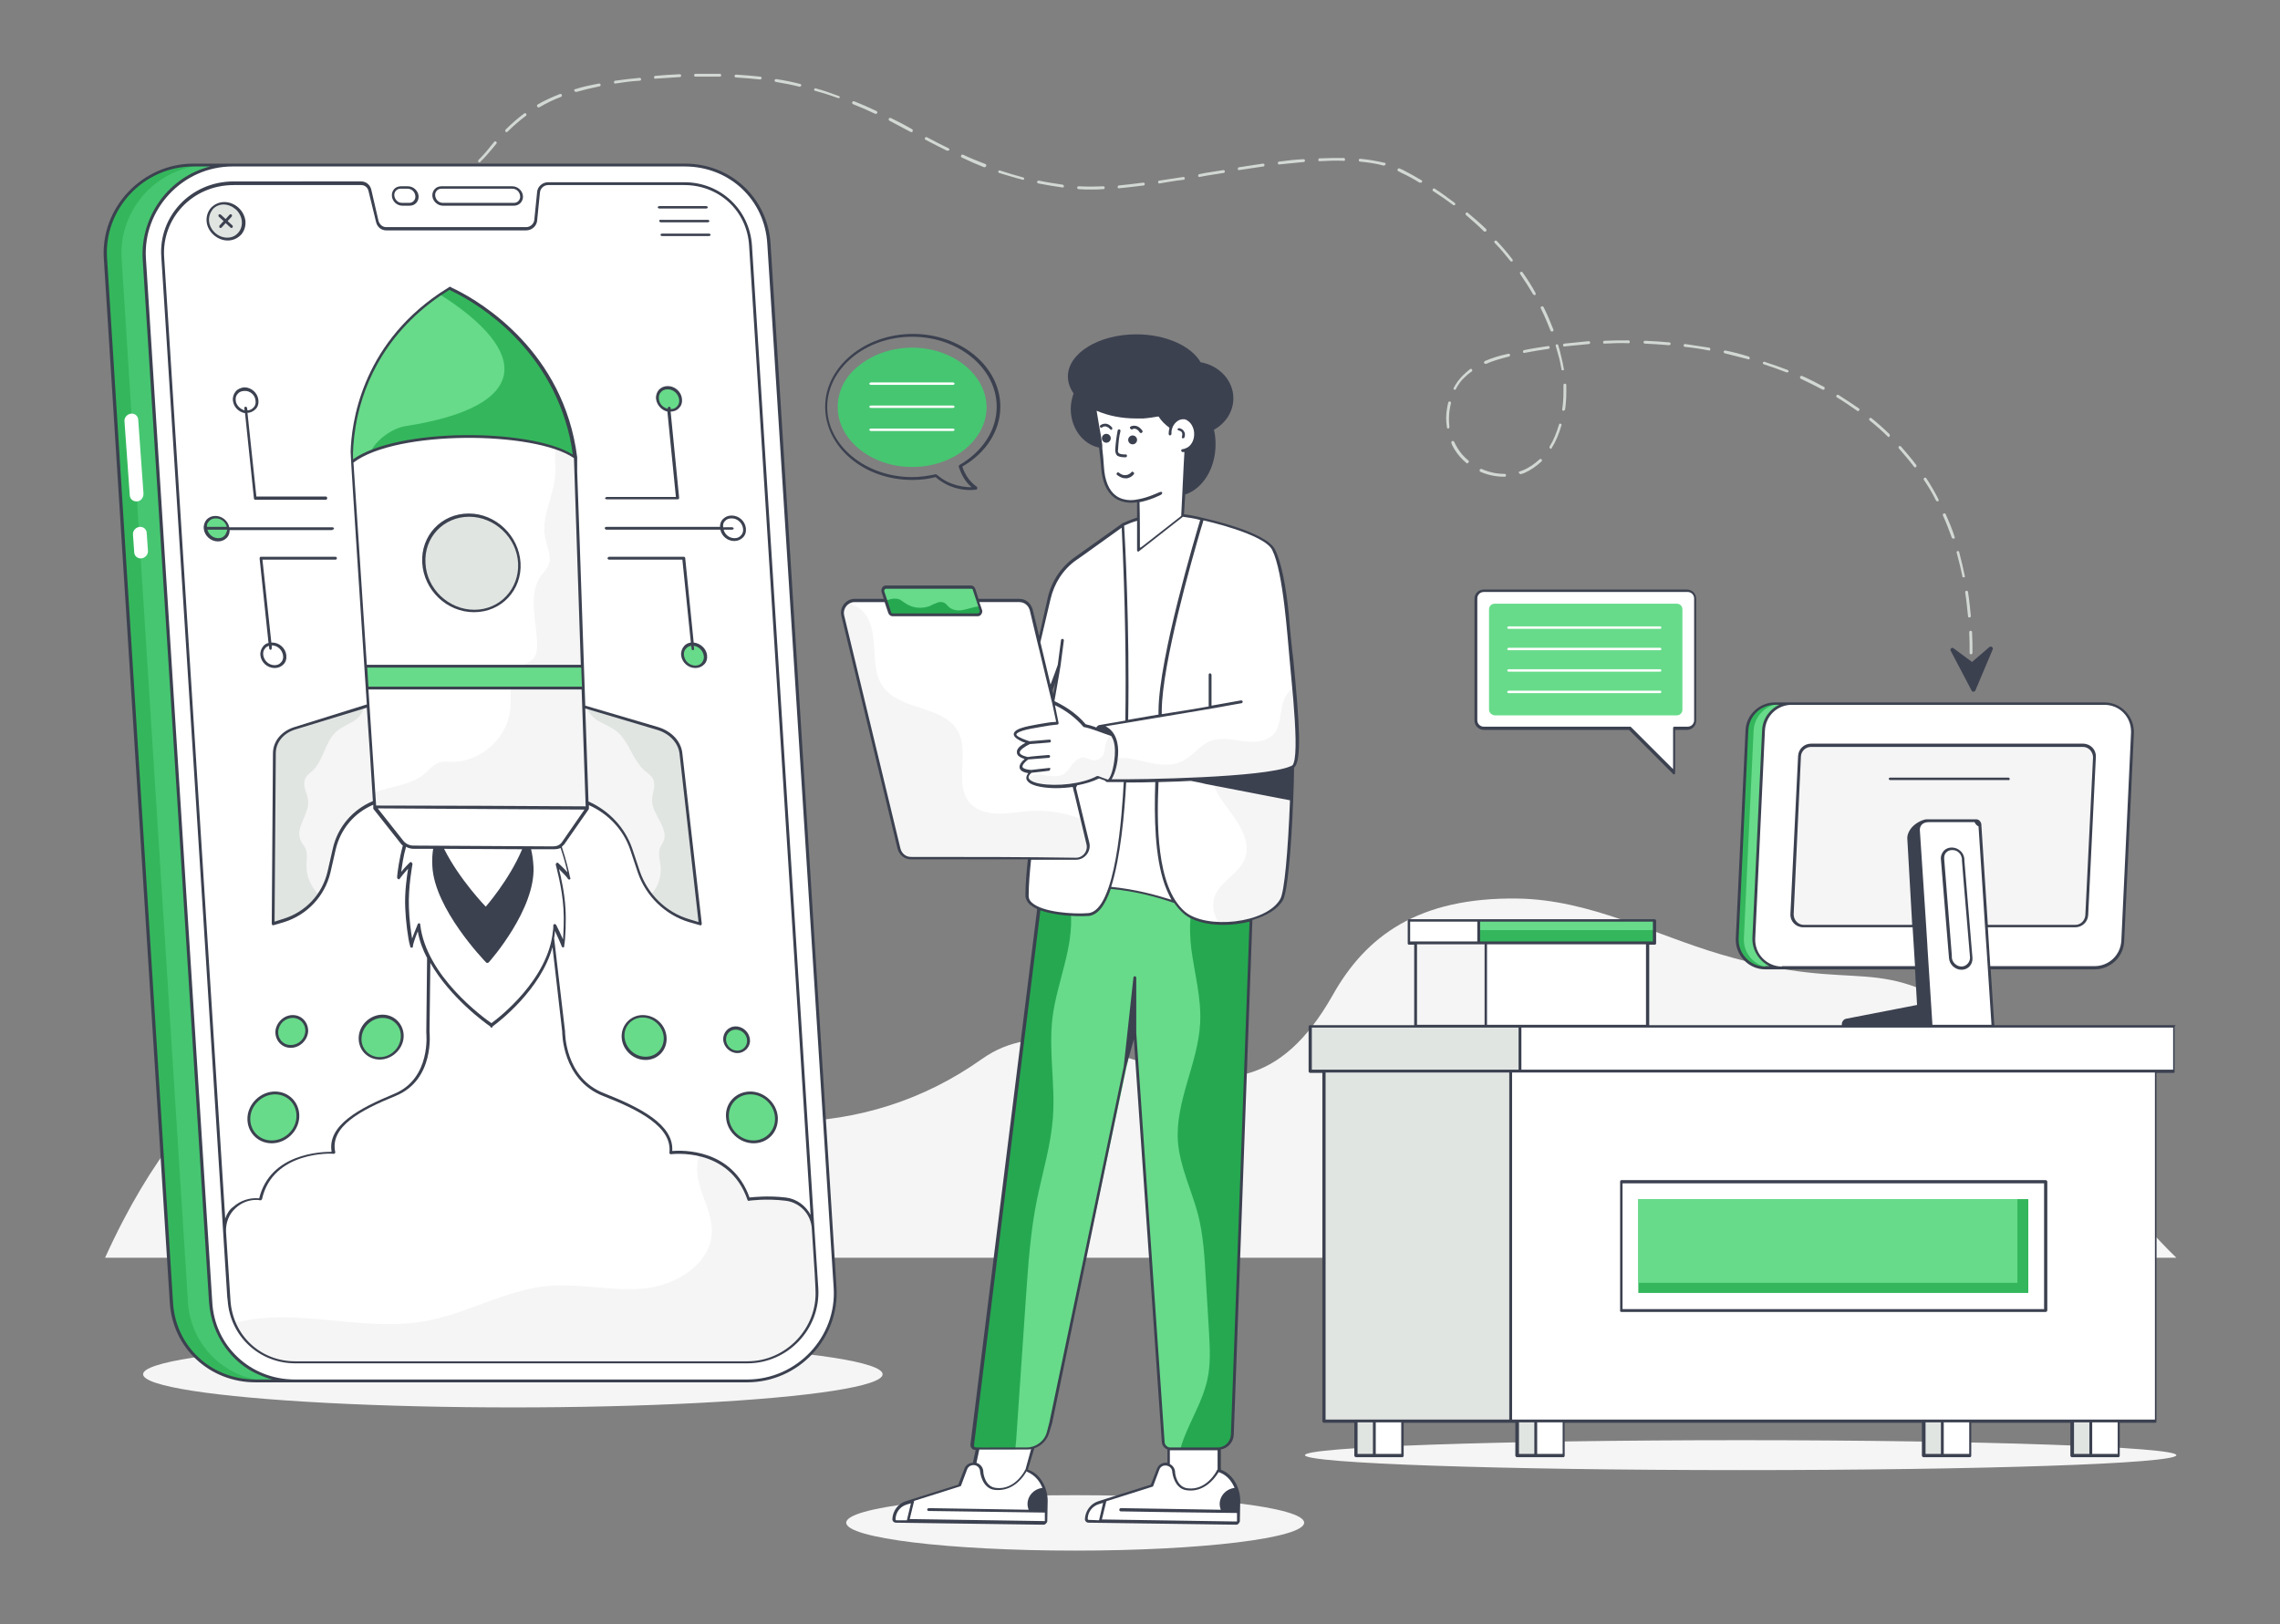 <?xml version="1.0" encoding="utf-8"?>
<svg xmlns="http://www.w3.org/2000/svg" height="401.61" id="Layer_1" style="enable-background:new 0 0 600 500" version="1.1" viewBox="18.228 49.245 563.59 401.61" width="563.59" x="0" y="0">
  <rect x="18.228" y="49.245" width="563.59" height="401.61" fill="#808080" stroke="none"/>
  <style>.st0{fill:#f5f5f5}.st1{fill:#fff}.st2{fill:#67db8a}.st3{fill:#34b75c}.st4{fill:#3c4150}.st5{fill:#26a851}.st6{fill:#e1e5e2}.st7{fill:#46c671}.st18{fill-rule:evenodd;clip-rule:evenodd;fill:#fff}</style>
  <g id="Startup_Technology">
    <path class="st0" d="M556.2 360.2h-512c11.6-25.6 23.8-38.3 35.4-49.4 4.4-4.2 8.9-8.5 15.4-11 10.9-4.3 24.8-2.5 35.9 1.5 11.1 4 20.5 9.9 31.2 14.4 34.7 14.6 69.7 16 98.8-4.6 27.7-19.7 60.6 30.6 86.8-15.9 8.1-14.4 21-24.2 45.8-23.8 17.8.3 33.5 8.9 50.1 13.8 35.7 10.5 38-1.7 65 17.6 15.5 11.2 26.6 37.1 47.6 57.4z"/>
    <ellipse class="st0" cx="145" cy="389" rx="91.4" ry="8.2"/>
    <path class="st3" d="m44.2 113.2 16.4 258c.7 11 9.7 19.5 20.8 19.5h9.7c-11.1 0-20.1-8.5-20.8-19.5l-16.4-258C53.1 100.7 63.2 90 75.7 90H66c-12.5 0-22.6 10.7-21.8 23.2z"/>
    <path class="st7" d="m48.3 113.2 16.4 258c.7 11 9.7 19.5 20.8 19.5h5.6c-11.1 0-20.1-8.5-20.8-19.5l-16.4-258C53.1 100.7 63.2 90 75.7 90h-5.6c-12.5 0-22.6 10.7-21.8 23.2z"/>
    <path class="st1" d="M202.9 390.7H91.1c-11.1 0-20.1-8.5-20.8-19.5l-16.4-258C53.1 100.7 63.2 90 75.7 90h111.8c11.1 0 20.1 8.5 20.8 19.5l16.4 258c.8 12.5-9.3 23.2-21.8 23.2z"/>
    <path class="st1" d="M215.5 380.7c-3.3 3.5-7.7 5.4-12.5 5.4H91.2c-8.8 0-15.8-6.6-16.3-15.3l-1.6-25.2-5.4-84.5-8.4-132.7-1-15.6c-.3-4.6 1.3-9.1 4.5-12.6 3.3-3.7 8.2-5.6 13.1-5.6h31.5c1 0 2 .7 2.2 1.7l1.9 7.8c.2 1 1.2 1.7 2.2 1.7h34.6c1.2 0 2.2-.9 2.4-2.1l.7-7c.1-1.2 1.2-2.1 2.4-2.1h33.7c8.8 0 15.8 6.6 16.4 15.3l9.6 151.2 5.5 85.9 1.3 20.9c-.1 4.7-1.7 9.3-5 12.8z"/>
    <path class="st6" d="M78.5 103.9c.3 2.4-1.5 4.4-4 4.4-2.4 0-4.6-2-4.9-4.4-.3-2.4 1.5-4.4 4-4.4 2.4 0 4.6 2 4.9 4.4z"/>
    <path class="st1" d="M147.2 97.7c.1 1.1-.7 2.1-1.9 2.1h-17.6c-1.1 0-2.2-.9-2.3-2.1-.1-1.1.7-2.1 1.9-2.1h17.6c1.1 0 2.2.9 2.3 2.1zM121.3 97.7c.1 1.1-.7 2.1-1.9 2.1h-1.8c-1.1 0-2.2-.9-2.3-2.1-.1-1.1.7-2.1 1.9-2.1h1.8c1.2 0 2.2.9 2.3 2.1zM215.5 380.7c-3.3 3.5-7.7 5.4-12.5 5.4H91.2c-6.8 0-12.5-4-15-9.8-.7-1.7-1.2-3.5-1.3-5.5l-1.1-16.9c-.3-4.9 4-8.9 8.8-8.2 2.8-12.5 18-11.5 18-11.5-1.4-6.1 5.4-10.4 15.1-14.3 9.7-4 8.2-15.6 8.2-15.6l1-112.7h19.5l13 112.7s-.2 11.6 9.8 15.6c10.1 4 17.3 8.2 16.6 14.3 0 0 3.3-.5 7.2.5 4.4 1.1 9.6 3.9 12 11 0 0 4.1-.6 9.1 0 3.7.4 6.6 3.5 6.8 7.3l1 15.1c.5 4.5-1.1 9.1-4.4 12.6z"/>
    <path class="st0" d="M215.5 380.7c-3.3 3.5-7.7 5.4-12.5 5.4H91.2c-6.8 0-12.5-4-15-9.8 5.4-1.4 11.3-1.6 16.9-1.2 10.2.6 20.5 2.6 30.6.7 10.2-1.9 19.5-7.6 29.8-8.6 8-.8 16 1.4 24 .6 8-.8 16.6-6.2 16.7-14.2 0-5.7-4.2-10.8-3.6-16.5.1-.9.3-1.7.6-2.5 4.4 1.1 9.6 3.9 12 11 0 0 4.1-.6 9.1 0 3.7.4 6.6 3.5 6.8 7.3l1 15.1c.3 4.6-1.3 9.2-4.6 12.7zM191.3 277.6l-2.8-.8c-2.9-.9-5.5-2.4-7.6-4.5-.6-.6-1.2-1.2-1.7-1.9-1.3-1.7-2.4-3.6-3.1-5.6l-1.9-5.7c-2-5.8-6.7-10.3-12.5-12l-3-.9-7.4-2.2-.1-23.4 12.1 3.6 17.6 5.2c3.1.9 5.4 3.4 5.7 6.2l4.7 42z"/>
    <path class="st6" d="m191.3 277.6-2.8-.8c-2.9-.9-5.5-2.4-7.6-4.5-.6-.6-1.2-1.2-1.7-1.9 1.7-1.9 2.6-4.6 2.3-7.2-.2-1.4-.6-2.8-.2-4.1.2-.7.7-1.3 1-2 1.2-3.2-2.9-6.5-2.9-10 0-1.7 1-3.5.3-5.1-.4-1-1.4-1.6-2.2-2.3-3-2.7-3.8-7.2-6.9-9.7-1.2-.9-2.6-1.5-3.9-2.2-1.4-.6-3-2.1-3.4-3.7l17.6 5.2c3.1.9 5.4 3.4 5.7 6.2l4.7 42.1z"/>
    <path class="st0" d="m85.7 277.6 2.7-.8c2.8-.9 5.2-2.4 7.1-4.5.5-.6 1-1.2 1.5-1.9 1.2-1.7 2-3.6 2.5-5.6l1.3-5.7c1.4-5.8 5.6-10.3 11.2-12l2.9-.9 7.2-2.2-2.4-23.4-11.7 3.6-17.1 5.2c-3 .9-5 3.4-5.1 6.2l-.1 42z"/>
    <path class="st6" d="m85.7 277.6 2.7-.8c2.8-.9 5.2-2.4 7.1-4.5.5-.6 1-1.2 1.5-1.9-1.9-1.9-3.1-4.6-3-7.2 0-1.4.3-2.8-.2-4.1-.3-.7-.9-1.3-1.2-2-1.6-3.2 2.2-6.5 1.8-10-.2-1.7-1.4-3.5-.8-5.1.3-1 1.2-1.6 2-2.3 2.7-2.7 3-7.2 5.9-9.7 1.1-.9 2.4-1.5 3.7-2.2 1.3-.6 2.7-2.1 3-3.7l-17.1 5.2c-3 .9-5 3.4-5.1 6.2l-.3 42.1z"/>
    <path class="st18" d="M137 248.3h-.1zM157.6 273.8c.3 5.2-.3 9.9-.3 9.3 0-.6-2.2-5-2.2-5-.2 13.8-15.6 24.6-15.6 24.6v.1-.1s-16.5-11-17.9-24.8c0 0-1.8 4.4-1.7 5 .1.6-1-4.1-1.2-9.3-.2-5.2.9-10.9.9-10.9s-2.6 2.7-2.9 3.3c.1-.8.5-4.6 1.6-8.6 1.3-4.6 2.4-5.6 2.4-5.6s6.8-3.3 7.2-3.7l8.7-.2h.2l8.8.3c.5.5 7.6 3.8 7.6 3.8s1.1 1 2.9 5.6c1.5 4 2.3 7.9 2.5 8.6-.4-.7-3.2-3.3-3.2-3.3s1.9 5.7 2.2 10.9M137.1 248.3h-.1z"/>
    <path class="st1" d="m163.4 249-6 8.7c-.5.8-1.5 1.2-2.5 1.2l-34.5-.2c-1.1 0-2.1-.5-2.6-1.3l-6.8-8.7 52.4.3z"/>
    <path class="st1" d="m160.5 162.3 1.8 51.6.2 5.4 1 29.6-52.5-.2-.2-3.5-1.7-25.9-.4-5.4-3.4-50.5c-.9-13 9.9-21.2 24.9-22 12.4-.7 19.7 3.1 24.6 12.5.5 1 1.2 1.7 1.9 2.4 1.3 1.5 2.8 2.8 3.8 6z"/>
    <path class="st0" d="m160.5 162.3 1.8 51.6.2 5.4 1 29.6-52.5-.2-.2-3.5c4-1.6 9-1.8 12.3-4.6 1.1-.9 2-2.1 3.3-2.7 1.1-.5 2.5-.3 3.7-.3 7.4-.1 13.9-6.3 14.3-13.6.2-3.4-.5-7.5 2.1-9.6 1.2-1 2.9-1.3 3.8-2.6.6-.9.7-2 .7-3.1-.1-5.9-2.4-12.5 1-17.2.7-.9 1.6-1.7 1.9-2.8.7-2-.5-4.2-.9-6.4-1.1-5.1 1.9-9.9 2.4-14.9.3-3.2-.4-6.6.6-9.6.2-.6.4-1 .7-1.5 1.3 1.5 2.8 2.8 3.8 6z"/>
    <path class="st2" d="M160.5 162.3c-6.4-4.5-23.6-6.2-37.7-4.5-1.1.1-2.3.3-3.4.5-3.5.6-6.7 1.4-9.4 2.5-1.9.7-3.5 1.6-4.8 2.6 0 0-2.2-24.9 21.7-41.3.8-.6 1.6-1.1 2.5-1.6.1 0 .6.3 1.4.7 5.6 2.8 26.4 15 29.7 41.1z"/>
    <path class="st3" d="M160.5 162.3c-6.4-4.5-23.6-6.2-37.7-4.5-1.1.1-2.3.3-3.4.5-3.5.6-6.7 1.4-9.4 2.5.5-1.3 1.5-2.3 2.6-3.3 1.7-1.4 3.6-2.5 5.8-2.9 31.1-4.8 31.1-18.3 8.5-32.6.8-.6 1.6-1.1 2.5-1.6.1.1.6.3 1.4.7 5.6 2.9 26.4 15 29.7 41.2z"/>
    <path class="st2" d="m162.2 214 .2 5.4H109l-.4-5.4z"/>
    <path class="st6" d="M135.4 200.3c-6.5 0-12.1-5.3-12.5-11.8-.4-6.5 4.7-11.8 11.2-11.8 6.5 0 12.1 5.3 12.5 11.8.4 6.5-4.6 11.8-11.2 11.8z"/>
    <path class="st2" d="M210.1 325.5c.2 3.3-2.3 6.1-5.7 6.1-3.3 0-6.2-2.7-6.5-6.1-.2-3.3 2.3-6.1 5.7-6.1 3.4 0 6.3 2.8 6.5 6.1zM203.2 306.4c.1 1.6-1.1 3-2.8 3-1.6 0-3-1.3-3.1-3-.1-1.6 1.1-3 2.8-3 1.6 0 3 1.3 3.1 3zM182.6 305.7c.2 2.9-2 5.2-4.9 5.2-2.9 0-5.3-2.3-5.5-5.2-.2-2.9 2-5.2 4.9-5.2 2.9 0 5.3 2.3 5.5 5.2zM79.8 325.5c-.2 3.3 2.3 6.1 5.7 6.1 3.3 0 6.2-2.7 6.5-6.1.2-3.3-2.3-6.1-5.7-6.1-3.4 0-6.3 2.8-6.5 6.1zM86.7 304.2c-.1 2 1.4 3.7 3.5 3.7 2 0 3.8-1.7 3.9-3.7.1-2-1.4-3.7-3.5-3.7-2 0-3.8 1.7-3.9 3.7zM107.3 305.7c-.2 2.9 2 5.2 4.9 5.2 2.9 0 5.3-2.3 5.5-5.2.2-2.9-2-5.2-4.9-5.2-2.9 0-5.3 2.3-5.5 5.2z"/>
    <path class="st0" d="M556.2 409c0 2.1-48.2 3.7-107.7 3.7S340.8 411 340.8 409s48.2-3.7 107.7-3.7 107.7 1.7 107.7 3.7z"/>
    <path class="st1" d="M391.6 314.1h159.6v86.5H391.6z"/>
    <path class="st1" d="M419 341.4h104.9v31.8H419z"/>
    <path class="st3" d="M423.2 345.7h96.4v23.2h-96.4z"/>
    <path class="st2" d="M423.2 345.7h93.7v20.7h-93.7z"/>
    <path class="st6" d="M345.5 314.1h46.1v86.5h-46.1z"/>
    <path class="st1" d="M394 303h161.8v11.1H394z" transform="rotate(-180 474.865 308.531)"/>
    <path class="st6" d="M342.1 303h51.8v11.1h-51.8z"/>
    <path class="st3" d="M447.6 281.2c-.2 4 3 7.3 7 7.3h4.1c-4 0-7.2-3.3-7-7.3l2.4-51.3c.2-3.7 3.3-6.7 7-6.7H457c-3.7 0-6.8 2.9-7 6.7l-2.4 51.3z"/>
    <path class="st2" d="M449.3 281.2c-.2 4 3 7.3 7 7.3h2.4c-4 0-7.2-3.3-7-7.3l2.4-51.3c.2-3.7 3.3-6.7 7-6.7h-2.4c-3.7 0-6.8 2.9-7 6.7l-2.4 51.3z"/>
    <path class="st1" d="m545.4 230.5-2.4 51.3c-.2 3.7-3.3 6.7-7 6.7h-77.3c-4 0-7.2-3.3-7-7.3l2.4-51.3c.2-3.7 3.3-6.7 7-6.7h77.3c4.1 0 7.2 3.3 7 7.3z"/>
    <path class="st0" d="M464.1 278.2h67.1c1.5 0 2.7-1.2 2.8-2.7l1.9-39.1c.1-1.6-1.2-2.9-2.8-2.9H466c-1.5 0-2.7 1.2-2.8 2.7l-1.9 39.1c-.1 1.6 1.2 2.9 2.8 2.9z"/>
    <path class="st1" d="m492.4 254.6 3.1 48.4h15.3l-3.2-49.8v-.1c-.2-.5-.4-.9-.9-1h-12c-1.3 0-2.4 1.1-2.3 2.5z"/>
    <path class="st1" d="m498.3 261.6 2 24.4c.1 1.4 1.3 2.5 2.8 2.5 1.4 0 2.5-1.1 2.3-2.5l-2-24.4c0-.7-.4-1.3-.9-1.8s-1.2-.7-1.9-.7c-1.3 0-2.4 1.1-2.3 2.5zM514.7 241.8h-29.3M358 400.6h7v8.5h-7z"/>
    <path class="st6" d="M353.4 400.6h4.5v8.5h-4.5z"/>
    <path class="st1" d="M397.9 400.6h7v8.5h-7z"/>
    <path class="st6" d="M393.3 400.6h4.5v8.5h-4.5z"/>
    <path class="st1" d="M498.4 400.6h7v8.5h-7z"/>
    <path class="st6" d="M493.8 400.6h4.5v8.5h-4.5z"/>
    <path class="st1" d="M535.1 400.6h7v8.5h-7z"/>
    <path class="st6" d="M530.5 400.6h4.5v8.5h-4.5z"/>
    <path class="st1" d="M385.5 282.4h39.9V303h-39.9z"/>
    <path class="st0" d="M368.2 282.4h17.4V303h-17.4z"/>
    <path class="st2" d="M383.7 276.7h43.4v5.6h-43.4z"/>
    <path class="st3" d="M383.7 279.2h43.4v3.2h-43.4z"/>
    <path class="st1" d="M366.5 276.7h17.3v5.6h-17.3z"/>
    <path class="st0" d="M227.4 425.7c0 3.8 25.3 6.9 56.6 6.9s56.6-3.1 56.6-6.9c0-3.8-25.3-6.8-56.6-6.8s-56.6 3-56.6 6.8z"/>
    <path class="st1" d="m260.4 405.3-2.9 13.5 12.9-1.1L274 406c-3.2-.9-10.5 1-13.6-.7z"/>
    <path class="st1" d="M260.9 413.3c0-1.1-.9-2-2-2-.8 0-1.6.5-1.9 1.3l-1.5 4-13.2 4.2c-1.8.6-3 2.2-3 4 0 .3.2.5.5.5l36.5.5c.3 0 .5-.2.5-.5l.1-5s0-6.2-5.1-7.5c0 0-2.6 5.2-7.6 4.6-3-.2-3.3-4.1-3.3-4.1zM247.8 422.6l29.1.4M243.9 420.3l-1.2 5.1M319.6 405.9v11.9l-12.5 1v-13.5z"/>
    <path class="st1" d="M308.3 413.3c0-1.1-.9-2-2-2-.8 0-1.6.5-1.9 1.3l-1.5 4-13.2 4.2c-1.8.6-3 2.2-3 4 0 .3.2.5.5.5l36.5.5c.3 0 .5-.2.5-.5l.1-5s0-6.2-5.1-7.5c0 0-2.6 5.2-7.6 4.6-3-.2-3.3-4.1-3.3-4.1z"/>
    <path class="st2" d="M258.6 406.5c-.1.5.3 1 .8 1H272c2.5 0 4.6-1.6 5.3-4l.6-2.3 20.7-97 7 101.5c.1 1 .9 1.8 1.9 1.8h11.7c1.9 0 3.5-1.5 3.6-3.5l4.9-135.7H300c-4.2-4.7-8.3-6.3-12.2-6-2.9.2-5.7 1.5-8.5 3.4-1.2.8-2.4 1.7-3.5 2.6l-17.2 138.2z"/>
    <path class="st5" d="M317.1 378.9c.2 3.8.4 7.6-.4 11.3-1.1 5.2-4 9.8-5.9 14.8-.3.8-.6 1.7-.8 2.5h9.2c1.9 0 3.5-1.5 3.6-3.5l4.9-135.7h-13.1c-2.4 4.6-2.5 10.3-1.9 15.5.8 6.1 2.5 12.1 2.2 18.3-.5 10-6.2 19.4-5.5 29.4.5 6.3 3.4 12 5 18.1 1.3 5.2 1.6 10.6 1.9 16 .3 4.4.5 8.8.8 13.3zM258.6 406.5c-.1.5.3 1 .8 1h9.8c.1-.7.1-1.4.2-2l2.4-35.1c.6-8.3 1.1-16.6 2.8-24.8 1.4-6.7 3.4-13.3 3.9-20.1.6-8.2-1.1-16.5-.1-24.7 1.1-8.8 5.3-17.3 4.5-26.1-.3-3.3-1.5-6.7-3.6-9.1-1.2.8-2.4 1.7-3.5 2.6l-17.2 138.3z"/>
    <path class="st1" d="M295.9 179c5.6-2.8 12.1-3.4 19.6-1.4l.1 97.3c-7.8-3-22.3-9.1-43.5-5.2 10.8-22.1 26.1-55.5 21.1-71.1l2.7-19.6z"/>
    <path class="st1" d="M310.9 274.8c2 1.7 5.3 2.6 8.9 2.7 6.2.2 13.1-1.9 15.3-5.9 2.9-5.2 4.9-72.8-1.9-86.5-1.2-2.3-6.3-4.4-10.7-5.8-3.7-1.1-6.9-1.8-6.9-1.8s-10.3 33.4-10.4 47.4c-.2 13.4-4.5 41.2 5.7 49.9z"/>
    <path class="st0" d="M318.4 243.7c-1.2-3.1-.7-7.2 2.2-8.8 3.2-1.8 7.8.2 10.5-2.2 1.8-1.7 1.7-4.7.6-7-1-2.3-2.7-4.3-3.6-6.6-.9-2.5-.8-5.3.2-7.7h8.9c1.3 24.7-.2 56.9-2.2 60.4-2.2 3.9-9.1 6-15.3 5.9-1.4-1.9-2-4.4-1.3-6.6 1.3-4 6.2-5.8 7.6-9.7 1.1-3.1-.3-6.5-2.2-9.3-1.8-2.9-4.2-5.3-5.4-8.4z"/>
    <path class="st1" d="M311.5 156.3c0-7.4-3.2-13.6-10.3-15.5-7.2-1.8-12.5-7.7-12.8 5.3-.1 3.5 2 12.7 2.3 18.4.5 10.8 8.9 8.5 8.9 8.5l.1 12.2 10.8-8.5 1-20.4z"/>
    <path class="st1" d="M310.5 160.5c1.8 0 3.2-1.8 3.2-4s-1.5-4-3.2-4c-1.8 0-3.2 1.8-3.2 4M305.2 171.2s-2.8 1.4-5.6 1.9M269.3 234.7l8.2-37.4c.9-4 3.2-7.5 6.5-9.9l11.7-8.4s5.5 95.4-8.7 96.4c-4.2.3-15.1-.5-15.1-4.7-.1-12.5 8.1-56.9 8.1-56.9s-5.7 17.9-10.7 20.9z"/>
    <path class="st1" d="m226.6 201.5 13.9 57.6c.3 1.4 1.6 2.3 3 2.3h40.8c2 0 3.4-1.8 3-3.8l-1.4-5.7-12.5-52c-.3-1.4-1.6-2.3-3-2.3h-40.7c-.8 0-1.5.3-2 .7-1 .9-1.4 2-1.1 3.2z"/>
    <path class="st0" d="m226.6 201.5 13.9 57.6c.3 1.4 1.6 2.3 3 2.3h40.8c2 0 3.4-1.8 3-3.8l-1.4-5.7c-4.4-1.8-9.1-2.5-13.8-2.1-2.5.2-4.9.7-7.4.6-2.5-.1-5.1-.8-6.7-2.6-4.1-4.6 0-12.5-3-17.8-3.6-6.4-14.2-5-18.5-11-2-2.8-2-6.4-2.2-9.8-.2-3.4-.7-7.1-3.3-9.3-1-.8-2.1-1.3-3.4-1.5-.9.8-1.3 1.9-1 3.1z"/>
    <path class="st1" d="m290.2 228.7 1.2 8.6.7 4.9c21.1.3 42.6-1.7 45.5-3.3 1.8-1 1.3-9.7.4-19.9-.5-6-1.2-12.4-1.6-18l-19.1 15v8.1l-27.1 4.6z"/>
    <path class="st0" d="m291.4 237.4.7 4.9c21.1.3 42.6-1.7 45.5-3.3 1.8-1 1.3-9.7.4-19.9-1.3 1.1-2.3 2.5-2.7 4.1-.7 2.5-.5 5.4-2.1 7.4-1.7 2.1-4.9 2.2-7.6 1.9-2.7-.4-5.5-1-8.1-.1-2.8 1.1-4.5 3.9-7.2 5.1-3.1 1.5-6.8.6-10.2-.2-2.8-.7-6.1-1.1-8.7.1z"/>
    <path class="st1" d="M272.8 232.7s-5.9 2.5-.5 3.9c0 0-4.3 3 .9 3.3-.7.6-.9 1.1-.9 1.5.3 2.6 11.4 3.1 17.5-.1l1.7.6.9.3c.8-.4 1.9-3.4 2-6.3 0-.8 0-1.5-.1-2.2-.2-1.2-.5-2.1-1-2.8-.1 0-.3-.1-.4-.1-1.3-.4-2.4-.8-3.5-1.2-1-.3-1.9-.7-3-.9-2.1-2.6-5.2-4.6-7.8-5.7l1.1 5.1c-1.7.1-3.2.4-5.6.8-10 1.5-1.3 3.8-1.3 3.8z"/>
    <path class="st0" d="M272.4 241.4c.3 2.6 11.4 3.1 17.5-.1l1.7.6.9.3c.8-.4 1.9-3.4 2-6.3 0-.8 0-1.5-.1-2.2-.2-1.2-.5-2.1-1-2.8-.1 0-.3-.1-.4-.1-.7.6-1.2 1.5-1.5 2.4-.2.9-.1 1.9-.6 2.7-.5.9-1.6 1.5-2.6 1.3-.7-.1-1.4-.6-2.1-.7-1.1-.1-2.2.8-2.9 1.7-.7.9-1.3 2-2.3 2.5-.9.5-2.1.5-3.2.4-1.1-.1-2.2-.4-3.3-.4-.7 0-1.5.3-2.1.7z"/>
    <path class="st1" d="m281 207.6-.8 6.2"/>
    <path class="st2" d="m236.5 195.5.7 2.1 1 3.1c.1.3.4.5.8.5h21c.5 0 .9-.5.8-1l-.3-1-1.5-4.2c-.1-.3-.4-.6-.8-.6h-21c-.5.1-.9.6-.7 1.1z"/>
    <path class="st5" d="m237.2 197.6 1 3.1c.1.3.4.5.8.5h21c.5 0 .9-.5.8-1l-.3-1h-.5c-1.2.1-2.4.6-3.5.8-1.2.3-2.5.2-3.5-.5-.5-.4-.8-.9-1.3-1.2-.6-.3-1.3-.3-1.9 0-.6.2-1.2.5-1.8.8-1.9.7-4.1.5-5.8-.6-.5-.3-1-.7-1.5-1-.9-.4-2.1-.3-3 .1-.3-.1-.4 0-.5 0z"/>
    <path class="st7" d="M225.3 149.9c0 8.1 8.3 14.8 18.4 14.8 6.4 0 12-2.6 15.3-6.6 1.9-2.3 3.1-5.1 3.1-8.1 0-8.1-8.3-14.8-18.4-14.8-5.4 0-10.2 1.9-13.6 4.8-3 2.5-4.8 6-4.8 9.9z"/>
    <path class="st1" d="M253.8 144.4h-20.3c-.2 0-.4-.2-.4-.3s.2-.3.4-.3h20.3c.2 0 .4.2.4.3s-.2.3-.4.3zM253.8 150.1h-20.3c-.2 0-.4-.2-.4-.3s.2-.3.4-.3h20.3c.2 0 .4.2.4.3s-.2.3-.4.3zM253.8 155.8h-20.3c-.2 0-.4-.2-.4-.3s.2-.3.4-.3h20.3c.2 0 .4.2.4.3s-.2.3-.4.3z"/>
    <path d="M505.4 211c-.2 0-.3-.2-.3-.3 0-1.7 0-3.5-.1-5.1 0-.2.1-.4.3-.4.2 0 .4.1.4.3.1 1.7.1 3.4.1 5.2 0 .2-.2.3-.4.3zm-.4-9.1c-.2 0-.3-.1-.3-.3-.2-2-.4-4-.7-5.9 0-.2.1-.4.3-.4.2 0 .4.1.4.3.3 1.9.5 3.9.7 6 0 .1-.1.3-.4.3.1 0 0 0 0 0zm-1.4-9.9c-.2 0-.3-.1-.3-.3-.4-2-.9-3.9-1.4-5.8-.1-.2.1-.4.2-.4.2-.1.4.1.4.2.5 1.9 1 3.9 1.4 5.9.1.2 0 .4-.3.4.1 0 0 0 0 0zm-2.6-9.6c-.1 0-.3-.1-.3-.2-.7-1.9-1.4-3.8-2.2-5.5-.1-.2 0-.4.2-.5.2-.1.4 0 .5.2.8 1.8 1.6 3.7 2.2 5.6.1.2 0 .4-.2.4h-.2zm-3.9-9.2c-.1 0-.2-.1-.3-.2-.9-1.8-1.9-3.5-3-5.1-.1-.2-.1-.4.1-.5.2-.1.4-.1.5.1 1.1 1.7 2.1 3.4 3 5.2.1.2 0 .4-.1.5h-.2zM390 167.1c-2 0-4-.4-5.8-1.2-.2-.1-.3-.3-.2-.5s.3-.3.5-.2c1.8.8 3.7 1.2 5.5 1.2h.1c.2 0 .4.1.4.3s-.1.4-.3.4h-.2zm4-.7c-.1 0-.3-.1-.3-.2-.1-.2 0-.4.2-.4.3-.1.5-.2.8-.3 1.5-.6 2.9-1.6 4.1-2.7.1-.1.4-.1.5 0 .1.1.1.4 0 .5-1.3 1.2-2.7 2.2-4.3 2.9l-.9.3c0-.1 0-.1-.1-.1zm97.7-1.6c-.1 0-.2 0-.3-.1-1.2-1.6-2.5-3.1-3.8-4.6-.1-.1-.1-.4 0-.5.1-.1.4-.1.5 0 1.3 1.5 2.6 3 3.8 4.6.1.2.1.4-.1.5.1 0 0 .1-.1.1zm-110.8-1c-.1 0-.2 0-.2-.1-1.1-.9-2.1-2-2.9-3.3-.3-.5-.6-1-.8-1.6-.1-.2 0-.4.2-.5.2-.1.4 0 .5.2.2.5.5 1 .8 1.5.7 1.2 1.6 2.2 2.7 3.1.1.1.2.3 0 .5-.1.1-.2.2-.3.2zm20.7-3.6c-.1 0-.1 0-.2-.1-.2-.1-.2-.3-.1-.5 1-1.6 1.7-3.4 2.3-5.4.1-.2.2-.3.4-.2.2.1.3.2.2.4-.6 2.1-1.4 4-2.4 5.6 0 .1-.1.2-.2.2zm83.5-2.9c-.1 0-.2 0-.2-.1-1.4-1.4-2.9-2.7-4.5-4-.1-.1-.2-.3-.1-.5.1-.1.3-.2.5-.1 1.6 1.3 3.1 2.6 4.5 4 .1.1.1.4 0 .5 0 .1-.1.2-.2.2zm-108.9-2.1c-.2 0-.3-.1-.3-.3-.1-.7-.2-1.5-.2-2.2 0-1.3.2-2.6.5-3.9 0-.2.2-.3.4-.3s.3.2.3.4c-.3 1.2-.5 2.5-.5 3.7 0 .7 0 1.4.1 2.1 0 .3-.1.5-.3.5zm101.3-4.3c-.1 0-.1 0-.2-.1-1.6-1.1-3.3-2.3-5-3.3-.2-.1-.2-.3-.1-.5s.3-.2.5-.1c1.7 1.1 3.4 2.2 5 3.3.2.1.2.3.1.5-.1.1-.2.2-.3.2zm-72.8-.1c-.2 0-.4-.2-.3-.4.2-1.3.3-2.8.3-4.2v-1.7c0-.2.1-.4.3-.4.2 0 .4.1.4.3v1.8c0 1.5-.1 2.9-.3 4.3-.1.1-.2.3-.4.3zm64.3-5.2h-.2c-1.7-.9-3.5-1.8-5.4-2.7-.2-.1-.3-.3-.2-.5.1-.2.3-.3.5-.2 1.8.8 3.6 1.7 5.4 2.7.2.1.2.3.1.5.1.1-.1.2-.2.2zm-91.1 0h-.2c-.2-.1-.2-.3-.1-.5.6-1.2 1.4-2.2 2.3-3.1.5-.5 1.1-1 1.7-1.5.2-.1.4-.1.5.1.1.2.1.4-.1.5-.6.4-1.2.9-1.7 1.4-.9.8-1.6 1.8-2.2 2.9.1.1-.1.2-.2.2zm82-4.3h-.1c-1.8-.7-3.7-1.4-5.6-2-.2-.1-.3-.3-.2-.4.1-.2.3-.3.4-.2 1.9.6 3.8 1.3 5.7 2 .2.1.3.3.2.5-.1.1-.2.1-.4.1zm-55.4-.5c-.2 0-.3-.1-.3-.3-.2-1.1-.4-2.2-.7-3.2-.2-.8-.5-1.7-.7-2.5-.1-.2 0-.4.2-.4.2-.1.4 0 .4.2.3.9.5 1.7.7 2.6.3 1.1.5 2.2.7 3.3.1.1 0 .3-.3.3.1 0 0 0 0 0zm-19.1-1.6c-.1 0-.3-.1-.3-.2-.1-.2 0-.4.2-.5 1.6-.7 3.4-1.3 5.8-1.8.2 0 .4.1.4.3 0 .2-.1.4-.3.4-2.3.6-4.1 1.1-5.6 1.8h-.2zm65.1-1.1c-.1 0-.1 0 0 0-2-.5-3.9-1-5.9-1.5-.2 0-.3-.2-.3-.4s.2-.3.4-.3c2 .4 3.9.9 5.8 1.5.2.1.3.2.2.4.1.2-.1.3-.2.3zm-55.5-1.6c-.2 0-.3-.1-.3-.3 0-.2.1-.4.3-.4 1.9-.4 3.9-.7 5.9-1 .2 0 .4.1.4.3 0 .2-.1.4-.3.4-2 .3-4 .6-6 1 .1 0 0 0 0 0zm45.7-.6c-2-.4-4-.7-6-.9-.2 0-.3-.2-.3-.4s.2-.3.4-.3c2 .3 4 .6 5.9.9.2 0 .3.2.3.4s-.1.3-.3.3zm-35.8-1c-.2 0-.3-.1-.3-.3 0-.2.1-.4.3-.4l6-.6c.2 0 .4.1.4.3 0 .2-.1.4-.3.4-2.1.2-4.1.4-6.1.6zm25.9-.3c-2-.2-4-.3-6-.4-.2 0-.3-.2-.3-.4s.2-.3.4-.3c2 .1 4 .2 6 .4.2 0 .3.2.3.4 0 .1-.2.3-.4.3zm-16-.4c-.2 0-.3-.1-.3-.3 0-.2.1-.4.3-.4 2-.1 4-.1 6-.1.2 0 .3.2.3.4s-.2.3-.3.3c-1.9-.1-3.9 0-6 .1.1 0 0 0 0 0zm-13-3c-.1 0-.3-.1-.3-.2-.7-1.8-1.5-3.7-2.4-5.5-.1-.2 0-.4.2-.5.2-.1.4 0 .5.2.9 1.8 1.7 3.7 2.4 5.5.1.2 0 .4-.2.5h-.2zm-4.3-9c-.1 0-.2-.1-.3-.2-1-1.7-2.1-3.4-3.2-5-.1-.2-.1-.4.1-.5.2-.1.4-.1.5.1 1.2 1.7 2.3 3.4 3.2 5.1.1.2 0 .4-.1.5h-.2zm-5.6-8.3c-.1 0-.2 0-.3-.1-1.2-1.5-2.5-3.1-3.9-4.5-.1-.1-.1-.4 0-.5.1-.1.4-.1.5 0 1.4 1.5 2.7 3 3.9 4.6.1.2.1.4-.1.5h-.1zm-6.7-7.4c-.1 0-.2 0-.2-.1-1.4-1.4-2.9-2.7-4.4-4-.1-.1-.2-.3 0-.5s.3-.2.5 0c1.5 1.3 3.1 2.6 4.5 4 .1.1.1.4 0 .5-.2.1-.3.1-.4.1zm-7.6-6.5c-.1 0-.1 0-.2-.1-1.6-1.2-3.2-2.3-4.9-3.4-.2-.1-.2-.3-.1-.5s.3-.2.5-.1c1.7 1.1 3.3 2.3 4.9 3.5.2.1.2.3.1.5-.1.1-.2.1-.3.1zM288 96.1c-1.1 0-2.2 0-3.2-.1-.2 0-.3-.2-.3-.4s.2-.3.4-.3c1.7.1 3.7.1 6 0 .2 0 .4.1.4.3 0 .2-.1.4-.3.4-1.1.1-2.1.1-3 .1zm6.8-.3c-.2 0-.3-.1-.3-.3 0-.2.1-.4.3-.4 1.8-.2 3.8-.4 6-.7.2 0 .4.1.4.3 0 .2-.1.4-.3.4-2.3.3-4.2.5-6.1.7.1 0 .1 0 0 0zm-13.9-.2c-2-.3-4-.6-6-1-.2 0-.3-.2-.3-.4s.2-.3.4-.3c1.9.4 3.9.7 5.9 1 .2 0 .3.2.3.4s-.1.3-.3.3zm23.9-1c-.2 0-.3-.1-.3-.3 0-.2.1-.4.3-.4 1.9-.3 3.9-.6 5.9-.9.2 0 .4.1.4.3 0 .2-.1.4-.3.4-2.1.2-4 .6-6 .9zm64.5-.2h-.2c-1.4-.9-2.9-1.7-4.4-2.4-.3-.1-.5-.3-.8-.4-.2-.1-.3-.3-.2-.5.1-.2.3-.3.5-.2.3.1.6.3.9.4 1.5.8 3 1.6 4.5 2.5.2.1.2.3.1.5-.1.1-.3.1-.4.1zm-98.2-.7s-.1 0 0 0c-2-.5-3.9-1.1-5.9-1.7-.2-.1-.3-.3-.2-.4.1-.2.3-.3.4-.2 1.9.6 3.8 1.2 5.7 1.7.2 0 .3.2.3.4 0 .1-.2.2-.3.2zm43.6-.7c-.2 0-.3-.1-.3-.3 0-.2.1-.4.3-.4l1.5-.3c1.5-.2 2.9-.5 4.4-.7.2 0 .4.1.4.3 0 .2-.1.4-.3.4-1.5.2-3 .5-4.4.7l-1.6.3zm9.8-1.7c-.2 0-.3-.1-.3-.3 0-.2.1-.4.3-.4 2-.3 4-.6 5.9-.9.2 0 .4.1.4.3s-.1.4-.3.4c-2 .3-3.9.6-6 .9.1 0 0 0 0 0zm-62.9-.7h-.1c-1.8-.7-3.6-1.5-5.5-2.4-.2-.1-.3-.3-.2-.5.1-.2.3-.3.5-.2 1.9.9 3.7 1.6 5.5 2.3.2.1.3.3.2.5-.1.2-.3.3-.4.3zm98.7-.4s-.1 0 0 0c-1.8-.5-3.8-.8-5.9-1-.2 0-.3-.2-.3-.4s.2-.3.4-.3c2.2.2 4.2.6 6 1 .2 0 .3.2.2.4-.1.2-.3.3-.4.3zm-25.9-.3c-.2 0-.3-.1-.3-.3 0-.2.1-.4.3-.4 2.1-.3 4.1-.5 6-.6.2 0 .4.1.4.3 0 .2-.1.4-.3.4-1.9.2-3.9.4-6.1.6.1 0 0 0 0 0zm-197.6-.5c-.1 0-.2 0-.3-.1-.1-.1-.1-.4 0-.5 1-1 2-2.1 3-3.4.3-.4.6-.7.9-1.1.1-.1.3-.2.5 0 .1.1.2.3 0 .5-.3.4-.6.7-.9 1.1-1.1 1.3-2 2.4-3.1 3.4.1.1 0 .1-.1.1zm207.6-.3c-.2 0-.3-.1-.3-.3 0-.2.1-.4.3-.4 2.1-.1 4.1-.1 6-.1.2 0 .3.2.3.4s-.1.4-.4.3c-1.8-.1-3.8 0-5.9.1zm-91.9-2.6h-.2c-1.6-.8-3.2-1.6-5.3-2.7-.2-.1-.2-.3-.1-.5s.3-.2.5-.1c2.1 1.1 3.8 2 5.3 2.7.2.1.2.3.2.5-.2 0-.3.1-.4.1zm-109.1-4.6c-.1 0-.2 0-.2-.1-.1-.1-.1-.4 0-.5 1.5-1.5 3-2.8 4.6-4 .2-.1.4-.1.5.1.1.2.1.4-.1.5-1.6 1.2-3 2.4-4.5 3.9-.1.1-.2.1-.3.1zm100.2 0h-.2c-1.8-.9-3.5-1.9-5.3-2.8-.2-.1-.2-.3-.2-.5.1-.2.3-.2.5-.2 1.8.9 3.6 1.8 5.3 2.8.2.1.2.3.1.5.1.1-.1.2-.2.2zm-8.9-4.5h-.1c-1.9-.9-3.7-1.7-5.5-2.4-.2-.1-.3-.3-.2-.5.1-.2.3-.3.5-.2 1.8.7 3.6 1.5 5.5 2.4.2.1.2.3.2.5-.1.1-.3.2-.4.2zm-83.4-1.6c-.1 0-.2-.1-.3-.2-.1-.2 0-.4.1-.5 1.7-1 3.5-1.8 5.5-2.6.2-.1.4 0 .5.2.1.2 0 .4-.2.5-1.9.7-3.7 1.6-5.4 2.6h-.2zm74.2-2.3h-.1c-1.9-.7-3.8-1.3-5.7-1.8-.2-.1-.3-.2-.2-.4.1-.2.2-.3.4-.2 1.9.5 3.8 1.2 5.7 1.9.2.1.3.3.2.4 0 0-.1.1-.3.1zm-65-1.6c-.2 0-.3-.1-.3-.2-.1-.2 0-.4.2-.4 1.8-.6 3.8-1 5.9-1.4.2 0 .4.1.4.3 0 .2-.1.4-.3.4-2 .4-4 .9-5.8 1.4 0-.1-.1-.1-.1-.1zm55.4-1.2s0-.1 0 0c-2-.5-4-.9-5.9-1.2-.2 0-.3-.2-.3-.4s.2-.3.4-.3c2 .3 4 .7 5.9 1.2.2 0 .3.2.3.4-.1.1-.2.3-.4.3zm-45.6-.8c-.2 0-.3-.1-.3-.3 0-.2.1-.4.3-.4 2-.3 4-.5 6-.7.2 0 .4.1.4.3 0 .2-.1.4-.3.4-2.1.1-4.1.4-6.1.7zm35.8-1c-2-.2-4-.4-6-.5-.2 0-.3-.2-.3-.4s.2-.3.4-.3c2 .1 4 .3 6 .5.2 0 .3.2.3.4-.1.2-.2.3-.4.3zm-25.9-.2c-.2 0-.3-.1-.3-.3 0-.2.1-.4.3-.4 2-.2 4.1-.3 6-.4.2 0 .4.1.4.3 0 .2-.1.4-.3.4-2 .1-4.1.3-6.1.4zm16-.5h-6c-.2 0-.4-.1-.4-.3 0-.2.1-.4.3-.4h6.1c.2 0 .3.2.3.4 0 .1-.1.3-.3.3z" style="fill:#d2d8d3"/>
    <path class="st1" d="M202.2 179.8c.2 1.6-1 2.8-2.5 2.8s-3-1.3-3.1-2.8c-.2-1.6 1-2.8 2.5-2.8s2.9 1.3 3.1 2.8z"/>
    <path class="st2" d="M186.4 147.9c.2 1.6-1 2.8-2.5 2.8-1.6 0-3-1.3-3.1-2.8-.2-1.6 1-2.8 2.5-2.8s2.9 1.3 3.1 2.8zM192.6 211.3c.2 1.6-1 2.8-2.5 2.8s-3-1.3-3.1-2.8c-.2-1.6 1-2.8 2.5-2.8s2.9 1.2 3.1 2.8z"/>
    <path class="st1" d="M437.3 197.2v30.1c0 1.1-.9 2-2 2H432v11l-11-11h-36c-1.1 0-2-.9-2-2v-30.1c0-1.1.9-2 2-2h50.4c1 0 1.9.9 1.9 2z"/>
    <path class="st2" d="M386.3 224.7v-24.8c0-.8.6-1.4 1.4-1.4h45c.8 0 1.4.6 1.4 1.4v24.8c0 .8-.6 1.4-1.4 1.4h-45c-.8-.1-1.4-.7-1.4-1.4z"/>
    <path class="st1" d="M428.6 204.7h-37.5c-.2 0-.3-.2-.3-.3s.2-.3.3-.3h37.5c.2 0 .3.2.3.3s-.1.3-.3.3zM428.6 210h-37.5c-.2 0-.3-.2-.3-.3s.2-.3.3-.3h37.5c.2 0 .3.2.3.3s-.1.3-.3.3zM428.6 215.3h-37.5c-.2 0-.3-.2-.3-.3s.2-.3.3-.3h37.5c.2 0 .3.2.3.3s-.1.3-.3.3zM428.6 220.6h-37.5c-.2 0-.3-.2-.3-.3s.2-.3.3-.3h37.5c.2 0 .3.2.3.3s-.1.3-.3.3zM54.8 185.4c.1 1-.8 1.9-1.8 1.9-.9 0-1.6-.7-1.6-1.6l-.3-4.3c-.1-1 .8-1.9 1.8-1.9.9 0 1.6.7 1.6 1.6l.3 4.3zM51.9 173.2c-.9 0-1.6-.7-1.6-1.6L49 153.4c-.1-1 .8-1.9 1.8-1.9.9 0 1.6.7 1.6 1.6l1.3 18.2c0 1.1-.8 2-1.8 1.9z"/>
    <path class="st2" d="M74.7 179.8c.2 1.6-1 2.8-2.5 2.8s-3-1.3-3.1-2.8c-.2-1.6 1-2.8 2.5-2.8s2.9 1.3 3.1 2.8z"/>
    <path class="st1" d="M81.8 148.3c.2 1.6-1 2.8-2.5 2.8s-3-1.3-3.1-2.8c-.2-1.6 1-2.8 2.5-2.8s2.9 1.2 3.1 2.8zM88.6 211.3c.2 1.6-1 2.8-2.5 2.8s-3-1.3-3.1-2.8c-.2-1.6 1-2.8 2.5-2.8s2.9 1.2 3.1 2.8z"/>
    <path class="st4" d="M208.7 109.5c-.7-11.3-9.8-19.8-21.1-19.8H66c-12.6 0-23 10.9-22.1 23.6l16.3 258c.7 11.2 9.8 19.7 21.2 19.7h121.5c12.7 0 22.9-10.8 22.1-23.5l-16.3-258zM81.4 390.3c-11 0-19.8-8.2-20.4-19.1l-16.3-258c-.9-12.2 9-22.8 21.3-22.8h4.2c-10.1 2.5-17.3 12.2-16.7 22.9L62 246.4l7.9 124.8c.6 8.3 5.7 15.1 12.3 17.9 1 .4 2.1.9 3.4 1.2h-4.2zm121.5 0H91.1c-11 0-19.8-8.3-20.4-19.1l-8.2-129-8.2-129c-.8-12.2 9.1-22.8 21.4-22.8h111.8c11 0 19.8 8.2 20.4 19.2l16.4 258c.8 12.2-9.1 22.7-21.4 22.7z"/>
    <path class="st4" d="M74.5 108.7c1.3 0 2.4-.5 3.3-1.4.8-.9 1.2-2.1 1.1-3.4-.3-2.6-2.6-4.7-5.2-4.7-1.3 0-2.4.5-3.3 1.4-.8.9-1.2 2.1-1.1 3.4.2 2.5 2.6 4.7 5.2 4.7zm-3.7-7.7c.7-.8 1.7-1.2 2.7-1.2 1.1 0 2.2.5 3 1.2.8.7 1.4 1.8 1.5 2.9.1 1.1-.2 2.1-.9 2.9-.7.8-1.6 1.2-2.7 1.2-2.3 0-4.3-1.9-4.5-4.1-.1-1.1.3-2.1.9-2.9z"/>
    <path class="st4" d="m73.5 103.9-1 1.1c-.1.1-.1.4 0 .5.1.1.1.1.2.1s.2 0 .3-.1l1-1.1 1.2 1.1c.1.1.2.1.2.1.1 0 .2 0 .3-.1.1-.1.1-.4 0-.5l-1.2-1.1 1-1.1c.1-.1.1-.4 0-.5-.1-.1-.4-.1-.5 0l-1 1.1-1.2-1.1c-.1-.1-.4-.1-.5 0-.1.1-.1.4 0 .5l1.2 1.1zM181.2 100.8h11.6c.2 0 .4-.2.4-.3s-.2-.3-.4-.3h-11.6c-.2 0-.4.2-.4.3s.2.3.4.3zM181.2 103.9c0 .2.2.3.4.3h11.6c.2 0 .4-.2.4-.3s-.2-.3-.4-.3h-11.6c-.3-.1-.4.1-.4.3zM181.5 107.3c0 .2.2.3.4.3h11.6c.2 0 .4-.2.4-.3s-.2-.3-.4-.3h-11.6c-.2 0-.4.1-.4.3zM127.7 100.1h17.6c1.3 0 2.3-1.1 2.2-2.4-.1-1.3-1.3-2.4-2.6-2.4h-17.6c-1.4 0-2.3 1.2-2.2 2.4.1 1.3 1.3 2.4 2.6 2.4zm-.4-4.2h17.6c1 0 1.8.8 1.9 1.8.1.9-.6 1.7-1.5 1.7h-17.6c-1 0-1.8-.8-1.9-1.8-.1-.9.6-1.7 1.5-1.7zM117.7 100.1h1.8c1.3 0 2.2-1 2.2-2.2v-.2c-.1-1.3-1.3-2.4-2.6-2.4h-1.8c-1.4 0-2.3 1.1-2.2 2.4.1 1.3 1.2 2.4 2.6 2.4zm-.5-4.2h1.8c1 0 1.8.8 1.9 1.8.1.9-.6 1.7-1.5 1.7h-1.8c-1 0-1.8-.8-1.9-1.8-.1-.9.6-1.7 1.5-1.7zM160.8 162.4s0 .1 0 0zM160.8 162.7v-.1.1zM160.9 164.2v.2-.7.5zM160.9 165.8zM160.8 163.2v-.1.1zM219.8 367.9v-.2.2z"/>
    <path class="st4" d="m213.7 261.1-9.6-151.2c-.6-8.9-7.8-15.6-16.7-15.6h-33.7c-1.4 0-2.6 1.1-2.7 2.4l-.7 6.9c-.1 1-1 1.8-2 1.8h-34.6c-.9 0-1.6-.6-1.9-1.5l-1.8-7.8c-.3-1.2-1.3-2-2.5-2H76c-10.7 0-18.6 8.7-17.9 18.6 1.8 27.7 14.7 231.3 16.3 257.2l.1.8c.6 9 7.9 15.6 16.7 15.6H203c9.9 0 18.1-8.4 17.5-18.6-.8-11.4-5.6-88-6.8-106.6zM73.9 350.5 59.8 128.4l-1-15.6C58.2 103.3 65.7 95 76 95h31.5c.9 0 1.6.6 1.8 1.4l1.9 7.8c.3 1.2 1.3 2 2.5 2h34.6c1.4 0 2.6-1.1 2.7-2.4l.7-7c.1-1 1-1.8 2-1.8h33.7c8.6 0 15.5 6.4 16 15l15.2 239.6c-1.2-2.3-3.5-4-6.2-4.3-4.3-.5-7.9-.1-8.9 0-4.3-12.1-16.6-11.7-19.1-11.5.4-6.5-7.8-10.7-16.9-14.3-9.7-3.8-9.6-15.1-9.6-15.3l-2.7-23c.1-.6.2-1.2.2-1.8.8 1.7 1.5 3.3 1.6 3.6 0 .1.1.3.2.4.1.1.3.1.4 0 .1 0 .1-.1.1-.3v-.1c.3-1.5.5-6.3.3-9.2-.2-3.7-1.1-7.8-1.6-9.7 1 1 2 2 2.2 2.4.1.2.3.2.4.2.2-.1.3-.2.2-.4l-.1-.3c-.2-1.1-.9-4.1-2-7.4l.6-.6 6-8.6c.1-.1.1-.2.1-.3v-.8c4.7 2.1 8.5 6 10.2 11l1.9 5.7c2 5.8 6.7 10.4 12.6 12.2l2.8.8h.1c.1 0 .2 0 .2-.1.1-.1.1-.2.1-.3l-4.8-42.1c-.3-3-2.7-5.5-6-6.5l-18-5.3c-1.2-36.3-1.8-51.8-2-57.9v.1-1.4.3-1.1.2V162.8v.1-.6c-3.3-26.1-23.7-38.3-29.9-41.4-.7-.3-1.2-.6-1.4-.7-.1-.1-.2-.1-.3 0-.8.5-1.7 1.1-2.5 1.6-19.4 13.2-21.7 32.3-21.9 39.1 0 2.4 4 61.9 4 62.5L91 229c-3.2 1-5.3 3.5-5.3 6.5l-.3 42.1c0 .1.1.2.1.3.1 0 .1.1.2.1h.1l2.7-.8c5.7-1.8 10-6.4 11.4-12.2l1.3-5.7c1.2-5.1 4.6-9.1 9.3-11.1V249.2l6.8 8.6c.1.2.3.3.5.5-.9 3.3-1.3 6.5-1.4 7.6v.3c0 .2.1.3.3.4.2.1.3 0 .4-.2.2-.3 1.1-1.4 2-2.4-.3 1.9-.9 6-.7 9.8.1 2.9.7 7.8 1.2 9.3v.1c.1.2.1.3.2.3.1.1.3 0 .4 0 .1-.1.1-.3.1-.4 0-.3.5-1.9 1.2-3.6.4 2.3 1.2 4.5 2.3 6.6l-.2 18.4c0 .1 1.3 11.4-8 15.2-8.7 3.6-16.5 7.8-15.4 14.3-2.6 0-15.2.4-17.9 11.5-2.3-.2-4.6.5-6.4 2.1-.9.6-1.6 1.7-2 2.9zm46-88.1c-.1-.1-.3 0-.4.1-.2.2-1.3 1.3-2.1 2.3.2-1.4.5-3.8 1.2-6.2.5.3 1.2.5 1.9.5h4.8c-.2 1.2-.3 2.6-.2 4.3.5 10.5 12.8 23.3 13.3 23.8.1.1.2.1.3.1.1 0 .2 0 .3-.1.5-.5 11.6-13.2 11.1-23.7-.1-1.7-.3-3.1-.6-4.3h5.7c.6 0 1.1-.1 1.6-.3.8 2.4 1.4 4.6 1.7 6-.9-1-2.1-2.1-2.3-2.3-.1-.1-.3-.1-.4 0-.1.1-.2.2-.2.4 0 .1 1.6 5.7 1.9 10.8.2 3.1 0 6-.1 7.7-.5-1.2-1.3-2.8-1.7-3.6-.1-.1-.2-.2-.4-.2s-.3.2-.3.3c0 .5 0 1-.1 1.4-1.1 12-13.4 21.5-15.2 22.8-1.9-1.3-16.2-11.7-17.6-24.4 0-.2-.1-.3-.3-.3-.1 0-.3.1-.3.2-.3.8-1 2.4-1.4 3.6-.3-1.7-.7-4.6-.8-7.7-.2-5.1.9-10.7.9-10.8-.1-.2-.2-.3-.3-.4zm40.2-99.9 1.7 51.1h-52.9l-3.3-50c10.7-8.1 44.8-7.8 54.5-1.1zm-54.6.3c-.1-1.8.1-4.7.6-7.9 1.4-8.7 6.1-22.3 20.9-32.5.8-.5 1.6-1 2.3-1.5l1.2.6c5.9 2.9 24.7 14.2 29 38l.3 2.1c-.1 0-.1-.1-.2-.1-10.6-6.4-43.1-6.5-54.1 1.3zm56.4 51.5c0 .1.2 5.1.2 4.7h-52.8l-.3-4.7h52.9zm-53 9.9c1 14.3.6 8.8 1.5 23.1-5 2.1-8.7 6.4-9.9 11.7l-1.3 5.7c-1.3 5.6-5.4 10-10.9 11.7l-2.2.7.3-41.6c0-2.7 1.9-5 4.8-5.9l17.7-5.4zm.4-4.5H162l1 28.9c-15.2-.1-37-.2-51.8-.2l-1.9-28.7zm53.6 4.7 17.8 5.3c3 .9 5.2 3.2 5.5 5.9l4.7 41.6-2.3-.7c-5.7-1.7-10.2-6.1-12.2-11.8l-1.9-5.7c-1.8-5.2-5.8-9.4-10.8-11.6l-.8-23zm-.2 25-5.6 8.1c-.5.7-1.3 1-2.2 1l-34.5-.2c-.9 0-1.8-.4-2.4-1.1l-6.4-8.1 51.1.3zm-15.4 9.8c-3.2 7.6-9 14.2-9 14.2s-6.5-6.7-10.3-14.3l19.3.1zm13.6-93.6v-.5.5zM203 385.8H91.2c-8.6 0-15.4-6.4-16-15l-1.1-17c-.1-2.2.7-4.4 2.4-5.9 1.4-1.3 3.2-2 5-2 .4 0 .7 0 1.1.1.2 0 .3-.1.4-.3 2.7-12 17.5-11.3 17.7-11.2.1 0 .2 0 .3-.1s.1-.2.1-.3c-1.4-6.3 6.3-10.4 14.9-13.9 9.8-4 8.4-15.8 8.4-15.9l.2-17c4.9 8.6 13.6 14.9 14.8 15.7 0 .2.2.3.3.3.2 0 .3-.1.3-.3 1.4-1 11.9-9 14.8-19.6l2.4 20.9c0 .1-.1 11.9 10.1 15.9 9 3.5 17.1 7.7 16.4 14 0 .1 0 .2.1.3s.2.1.3.1c.1 0 14.4-1.9 18.9 11.3.1.2.2.3.4.2 0 0 4.1-.6 9 0 3.5.4 6.3 3.3 6.5 6.9.7 10.8.9 14 .9 14.8v.2c.6 9.5-7.2 17.8-16.8 17.8z"/>
    <path class="st4" d="M135.4 200.6c6.8 0 11.9-5.5 11.5-12.2-.4-6.7-6.1-12.2-12.8-12.2-6.8 0-11.9 5.5-11.5 12.2.4 6.8 6.1 12.2 12.8 12.2zm-1.2-23.6c6.3 0 11.8 5.2 12.1 11.5.3 6.3-4.5 11.5-10.8 11.5-6.4 0-11.8-5.2-12.1-11.5-.4-6.4 4.5-11.5 10.8-11.5zM197.7 325.5c.2 3.5 3.3 6.4 6.8 6.4s6-2.7 6-6v-.4c-.2-3.5-3.3-6.4-6.8-6.4-3.6 0-6.3 2.9-6 6.4zm6-5.7c3.2 0 5.9 2.6 6.1 5.7.2 3.1-2.2 5.7-5.3 5.7-3.2 0-5.9-2.6-6.1-5.7-.2-3.2 2.2-5.7 5.3-5.7zM200.1 303c-1.9 0-3.2 1.6-3.1 3.3.1 1.8 1.7 3.3 3.5 3.3 1.9 0 3.3-1.7 3.1-3.3-.1-1.8-1.7-3.3-3.5-3.3zm.4 6c-1.5 0-2.7-1.2-2.8-2.6-.1-1.5 1-2.6 2.4-2.6 1.5 0 2.7 1.2 2.8 2.6.1 1.4-1 2.6-2.4 2.6zM177.1 300.2c-3 0-5.4 2.5-5.2 5.6.2 3 2.8 5.5 5.9 5.5 3.1 0 5.4-2.5 5.2-5.6-.2-3.1-2.8-5.5-5.9-5.5zm.7 10.3c-2.7 0-5-2.2-5.2-4.9-.2-2.6 1.8-4.8 4.5-4.8s5 2.2 5.2 4.9c.1 2.7-1.8 4.8-4.5 4.8zM79.4 325.5c-.2 3.5 2.4 6.4 6 6.4 3.5 0 6.6-2.9 6.8-6.4.2-3.6-2.5-6.4-6-6.4s-6.6 2.9-6.8 6.4zm6.8-5.7c3 0 5.5 2.4 5.3 5.7-.2 3.2-3 5.7-6.1 5.7-3.2 0-5.5-2.6-5.3-5.7.2-3.1 3-5.7 6.1-5.7zM90.1 308.3c2.2 0 4.1-1.8 4.3-4 .1-2.3-1.6-4.1-3.8-4.1-2.3 0-4.1 1.9-4.3 4-.1 2.2 1.5 4.1 3.8 4.1zm.5-7.4c1.8 0 3.2 1.5 3.1 3.3-.1 1.9-1.7 3.4-3.6 3.4-1.9 0-3.2-1.5-3.1-3.3.1-1.9 1.7-3.4 3.6-3.4zM112.1 311.2c3 0 5.7-2.5 5.9-5.5.2-3-2.1-5.6-5.2-5.6-3 0-5.7 2.4-5.9 5.5-.2 3.2 2.2 5.6 5.2 5.6zm.7-10.3c2.7 0 4.7 2.2 4.5 4.8-.2 2.7-2.5 4.9-5.2 4.9s-4.7-2.2-4.5-4.8c.2-2.7 2.5-4.9 5.2-4.9zM419 373.6h104.9c.2 0 .4-.2.4-.4v-31.8c0-.2-.2-.4-.4-.4H419c-.2 0-.3.2-.3.4v31.8c-.1.2.1.4.3.4zm.3-31.8h104.2v31.1H419.3v-31.1z"/>
    <path class="st4" d="M555.8 302.7h-44.6l-.9-13.8H536c3.9 0 7.2-3.1 7.3-7l2.4-51.3c.2-4.3-3.2-7.7-7.3-7.7H457c-3.9 0-7.2 3.1-7.3 7l-2.4 51.3c-.1 2 .6 3.9 2 5.4 1.4 1.5 3.3 2.3 5.3 2.3h37l.5 8.8-17.5 3.4c-.6.1-1.1.7-1.1 1.4v.2h-47.6v-19.9h1.3c.2 0 .4-.1.4-.3v-5.6c0-.2-.2-.4-.4-.4h-60.7c-.2 0-.3.2-.3.4v5.6c0 .2.2.3.3.3h1.3v19.9h-25.7c-.2 0-.4.2-.4.3v11.1c0 .2.2.4.4.4h3v86.1c0 .2.2.4.3.4h7.6v8.1c0 .2.2.4.4.4h11.5c.2 0 .3-.2.3-.4V401h27.6v8.1c0 .2.2.4.4.4h11.5c.2 0 .3-.2.3-.4V401h88.3v8.1c0 .2.2.4.4.4h11.5c.2 0 .3-.2.3-.4V401H530v8.1c0 .2.2.4.3.4h11.6c.2 0 .3-.2.3-.4V401h8.8c.2 0 .3-.2.3-.4v-86.1h4.2c.2 0 .3-.2.3-.4V303c.3-.2.2-.3 0-.3zm-45.3-.1h-14.6c-1.9-30.2-1.3-19.7-1.2-18.9 0-.5-.4-6.2-1.9-29.1-.1-1 .5-2.1 2.2-2.1h11.3c.2.4.5.8.9 1 0 0 .1 0 .1.1 4.2 64.7-.1-2 3.2 49zm-55.9-14.4c-1.8 0-3.5-.7-4.8-2.1-1.2-1.3-1.8-2.9-1.8-4.6v-.3l2.4-51.4c.2-3.6 3.1-6.3 6.6-6.3h1c-2.2 1-4.1 3.4-4.2 6.3l-2.4 51.3c-.1 2.7 1.3 5.5 4.2 7h-1zm4.1 0c-3.6 0-6.8-3-6.6-7l1.2-25.7 1.2-25.7c.2-3.6 3.1-6.3 6.6-6.3h77.3c3.8 0 6.6 3 6.6 6.6v.3l-2.4 51.4c-.2 3.6-3.1 6.3-6.6 6.3h-25.8l-.6-9.6h21.6c1.7 0 3.1-1.3 3.2-3l1.9-39.1c.1-1.8-1.3-3.3-3.2-3.3h-67.2c-1.7 0-3.1 1.3-3.2 3l-1.9 39.1c-.1 1.8 1.3 3.3 3.2 3.3h27l.6 9.6h-32.9zm32.2-34.5c-.8.9-1.3 2-1.2 3l1.2 21.2h-26.8c-1.4 0-2.5-1.2-2.5-2.6l1.8-39.1c.1-1.3 1.2-2.3 2.5-2.3h67.2c1.4 0 2.5 1.2 2.5 2.6l-1.9 39c-.1 1.3-1.1 2.4-2.5 2.4h-21.6l-1.6-24.6V253c-.2-.8-.7-1.2-1.3-1.2h-12c-.8-.1-2.7.7-3.8 1.9zm-106.8 23.4h42.7v4.9h-42.7v-4.9zm41 5.6v19.9h-39.3v-19.9h39.3zm-39.9 0v19.9h-16.7v-19.9h16.7zm-18.4-.7v-4.9h16.6v4.9h-16.6zm-24.3 31.7v-10.4h51.1v10.4h-51.1zm15.1 95h-3.8v-7.8h3.8v7.8zm7 0h-6.3v-7.8h6.3v7.8zm26.7-8.5h-45.4v-85.8h45.4v85.8zm6.2 8.5h-3.8v-7.8h3.8v7.8zm7 0h-6.3v-7.8h6.3v7.8zm93.5 0h-3.8v-7.8h3.8v7.8zm7 0h-6.3v-7.8h6.3v7.8zm29.7 0h-3.8v-7.8h3.8v7.8zm7 0h-6.3v-7.8h6.3v7.8zm9.2-8.5H392v-85.8h158.9v85.8zm4.5-86.5H394.3v-10.4h161.1v10.4zM503.8 261.8v-.2.2zM503.8 262zM503.8 261.8zM500.7 285.9zM503.1 261.6zM503.8 261.8zM500.6 285.6v.1-.1z"/>
    <path class="st4" d="M503.8 262v-.4c-.1-.8-.4-1.5-1-2-1.2-1.1-3.1-1.1-4.1 0-.5.6-.8 1.3-.7 2.1 0 .1 2 24.5 2 24.4.1 1.6 1.5 2.9 3.1 2.9s2.8-1.3 2.7-2.9c-1.4-17.2-1.9-22.5-2-24.1 0 .1 0 .1 0 0zm-.7 26.2c-1.2 0-2.3-1-2.4-2.2v-.4.1-.2c-.1-1.3-.5-6.5-1.9-24 0-.6.1-1.1.5-1.5.4-.4.9-.6 1.5-.6s1.2.2 1.6.6c.5.4.7 1 .8 1.6V261.9v-.1.2c.1 1.3.5 6.5 2 24 0 1.2-1 2.2-2.1 2.2zM503.1 261.9s0 .1 0 0c0 .1 0 0 0 0zM515 241.8c0-.2-.2-.3-.3-.3h-29.3c-.2 0-.3.2-.3.3s.2.3.3.3h29.3c.2.1.3-.1.3-.3zM309.7 155.7s.5.1.7.5c.1.2.1.6 0 1-.1.2 0 .4.2.4h.1c.1 0 .3-.1.3-.2.2-.6.2-1.1-.1-1.5-.4-.7-1.2-.8-1.2-.8-.2 0-.4.1-.4.3s.2.2.4.3zM296.3 162.3h.2c.2 0 .3-.2.3-.4s-.2-.4-.4-.3c-.8 0-1.3-.1-1.6-.3-.2-.2-.3-.5-.2-.9.1-1.5.2-3.1.6-4.6 0-.2-.1-.4-.3-.4-.2 0-.4.1-.4.3-.3 1.6-.5 3.1-.6 4.7 0 .3 0 1 .5 1.5.5.3 1.2.4 1.9.4zM298.2 156.9c-.6 0-1.1.5-1.1 1.1s.5 1.1 1.1 1.1c.6 0 1.1-.5 1.1-1.1s-.5-1.1-1.1-1.1zM291.7 156.5c-.6 0-1.1.5-1.1 1.1 0 .6.5 1.1 1.1 1.1.6 0 1.1-.5 1.1-1.1 0-.6-.5-1.1-1.1-1.1zM290.2 154.4c-.1.1-.1.4 0 .5.1.1.4.1.5 0 0 0 .8-.8 2 .5.1.1.2.1.2.1.1 0 .2 0 .2-.1.1-.1.1-.4 0-.5-1.5-1.7-2.8-.5-2.9-.5zM298.1 155.4c.1-.1 1-.6 1.9.8.1.1.2.1.3.1.1 0 .1 0 .2-.1.2-.1.2-.3.1-.5-1.4-1.9-2.9-1-2.9-1-.2.1-.2.3-.1.5.2.2.4.3.5.2zM297.9 166s-.5.6-1.3.7c-.6.1-1.2-.1-1.8-.6-.2-.1-.4-.1-.5.1-.1.2-.1.4.1.5.7.5 1.3.8 2 .8h.4c1.1-.2 1.7-1 1.7-1 .1-.2.1-.4-.1-.5-.2-.2-.4-.2-.5 0z"/>
    <path class="st4" d="M336.8 201.1v-.1c-.7-6.8-1.8-12.7-3.4-15.9-2.2-4.4-17-7.6-17.8-7.8-.1 0-2.6-.7-4.7-.9l.3-4.9c4.3-1.4 7.5-6.4 7.5-12.4 0-1.2-.1-2.4-.4-3.6 2.9-1.6 4.8-4.5 4.8-7.8 0-4.4-3.5-8.1-8.1-8.9-2.3-4-8.6-6.9-15.9-6.9-9.3 0-16.9 4.7-16.9 10.4 0 1.5.5 2.9 1.4 4.2-.4 1.2-.7 2.5-.7 3.8 0 4.8 3 8.8 7 9.6.2 1.7.4 3.2.5 4.6.2 3.7 1.3 6.3 3.3 7.8 2.1 1.5 4.6 1.3 5.6 1.1v3.8c-1.8.6-3.4 1.3-3.6 1.4l-11.8 8.4c-3.4 2.4-5.8 6-6.7 10.1l-2.1 9.4-1.6-6.6c-.4-1.5-1.7-2.6-3.3-2.6h-10.1l-.8-2.5c-.2-.5-.6-.8-1.1-.8h-21c-.4 0-.7.2-.9.5-.1.2-.2.4-.2.7v.3l.6 1.8h-7.2c-2.2 0-3.8 2.1-3.3 4.2l13.9 57.6c.4 1.5 1.7 2.6 3.3 2.6h28.9c-.3 2.8-.6 6.1-.6 8.9 0 .8.4 1.6 1 2.2.5.4 1.1.8 1.9 1.2l-16.5 132.4c0 .3.1.7.3.9.4.5.9.4 1 .4l-.7 3.2c-1 0-1.8.6-2.1 1.5l-1.5 3.9-13 4.1c-1.9.6-3.2 2.4-3.3 4.4 0 .5.4.9.9.9l36.5.5c.2 0 .4-.1.6-.3.2-.2.3-.4.3-.6 0-.1.1-5.3.1-5 0-2.9-1.6-6.7-4.9-7.7l1.6-5.3c1.8-.6 3.2-2.1 3.7-3.9l.7-2.3 18.3-88.1 1.9-6.8 6.9 99.4c0 .9.6 1.7 1.4 2v3.3c-.9-.2-2.2.3-2.6 1.5l-1.5 3.9-13 4.1c-1.9.6-3.2 2.4-3.3 4.4 0 .5.4.9.9.9l36.5.5c.2 0 .5-.1.6-.3.2-.2.3-.4.3-.6 0-.1.1-5.3.1-5 0-3.1-1.7-6.6-4.8-7.7v-5c1.8-.3 3.2-1.9 3.2-3.8l4.6-127.1c3.7-1.1 6.4-2.8 7.6-5 1-1.9 2-11.7 2.5-25.1.1-2.6.2-5.1.2-7.6 2-1.6 1.3-11.3-.2-26.9-.2-1.2-1-9-1.1-11zm-42.7-29.3c-1.8-1.3-2.8-3.8-3-7.2-.1-1.4-.2-2.9-.4-4.5v-.8c-.2-1.6-.5-3.3-.8-4.9-.2-1.3-.4-2.5-.6-3.6 2.8 1.2 6.1 1.9 9.7 1.9h1.9c1.3-.1 2.5-.3 3.7-.5.7 1.1 1.6 2 2.7 2.8-.1.5-.2 1-.2 1.5 0 .2.2.4.3.4s.4-.1.4-.4c0-.4 0-.8.1-1.1 0-.1.1-.2.1-.3 0-.1.1-.2.1-.3.5-1.1 1.5-1.9 2.5-1.9h.4c.3.1.5.1.7.3.9.5 1.6 1.7 1.7 3v.7c-.1 1.4-.8 2.5-1.7 3-.2.1-.5.2-.7.3-.2 0-.3.1-.5.1s-.3.2-.3.3c0 .2.2.4.3.4h.5c-.1 1-.8 16.4-.8 15.8-7.3 5.7-9.4 7.4-10 7.8h-.2c0-3.2 0-7.9-.1-11.2 2.7-.5 5.3-1.8 5.4-1.9.1-.1.2-.2.2-.3v-.2c-.1-.2-.3-.2-.5-.1h-.1c-.5.2-3 1.4-5.4 1.8h-.1c-.3.1-3.1.7-5.3-.9zm5.2 6.2v7.3c0 .1.1.3.2.3h.1c.1 0 .2 0 .2-.1 10.9-8.6 10.8-8.4 10.8-8.5 1.4.2 2.9.4 4.3.8-1.1 3.7-10.2 34.1-10.3 47.1v1l-7.5 1.3c.4-22.5-.8-44.9-1-48 1.1-.5 2.1-.9 3.2-1.2zm-21.4 19.4c.9-3.9 3.1-7.4 6.4-9.7 0 0 1.5-1 11.2-8 .9 18.8 1.1 34.9.9 47.7l-6.4 1.1c-.2 0-.5.2-.8.6-.1 0-.1 0-.2-.1-.8-.3-1.6-.5-2.4-.7-2.5-3-5.8-4.8-7.7-5.7v-.2c.9-5.1 1.5-8.5 1.5-8.7l.8-6.1c0-.2-.1-.4-.3-.4-.2 0-.4.1-.4.3l-.8 6.1c-.1.3-.8 2.3-1.8 4.9l-2.5-10.5 2.5-10.6zm-.3 41.7c-.1 0-4.6.5-4.4.5-1.8-.1-2.2-.6-2.2-.7-.2-.5.7-1.4 1.4-1.9.1 0 5-.4 5.1-.4.2 0 .3-.2.3-.4s-.2-.3-.4-.3c-.1 0-5 .4-5.1.5-1.8-.4-2-.9-2-1.1-.1-.6 1.4-1.6 2.5-2.1 8.9-.7 1.2-.1 4.9-.4.2 0 .3-.2.3-.4s-.2-.3-.4-.3c-.1 0-4.6.4-4.9.4-.7-.2-2.6-.9-3.1-1.4-.2-.2-.2-.4.1-.6 1.1-.9 5.2-1.4 8-1.9.6-.1 1.1-.1 1.7-.2h.1c.1 0 .2 0 .3-.1.1-.1.1-.2.1-.3l-.9-4.4c2.8 1.3 5.3 3.3 7 5.3 0 .1.1.1.2.1 2 .4 4 1.3 6.7 2.2.9 1.3 1 3.2.9 4.8-.1 1.5-.6 4.9-1.6 5.9l-.1.1c-.2-.1-1.8-.6-2.4-.9h-.3c-3.7 2-10 2.6-14 1.9-.8-.1-2.3-.5-2.8-1.2-.1-.2-.4-.6.6-1.5.1 0 4.4-.5 4.3-.5.2 0 .3-.2.3-.4.2-.2 0-.3-.2-.3zm1-18.3-.2-.9c.3-.7.5-1.3.7-1.9-.1.8-.3 1.7-.5 2.8zM236.9 195c.1-.1.2-.2.4-.2h21c.2 0 .4.1.4.3 0 .1 1.8 5.3 1.7 5.2 0 .1 0 .3-.1.4-.1.1-.2.2-.4.2h-21c-.2 0-.4-.1-.4-.3 0-.1-1.8-5.5-1.7-5.2 0-.1 0-.3.1-.4zm6.5 66.1c-1.3 0-2.3-.9-2.6-2.1l-13.9-57.6c-.4-1.7.9-3.3 2.6-3.3h7.4l.9 2.7c.2.5.6.8 1.1.8h21c.4 0 .7-.2.9-.5.2-.3.3-.7.2-1l-.7-2h9.9c1.3 0 2.3.9 2.6 2.1l1.9 8 .4 1.6c0 .1 3.2 13.3 3.2 13.2 0 .1 1 4.6 1 4.7-.4 0-.8.1-1.3.1-.1 0-5.5.8-7.2 1.4-.3.1-.6.2-.8.3-.9.4-1.1.8-1.2 1.2 0 .9 1.3 1.5 2.1 1.9.7.3.4.1.8.3-.8.4-1.9 1.1-2.1 2v.4c0 .7.7 1.2 1.9 1.6-.6.5-1.5 1.5-1.2 2.3.2.6.9 1 2.1 1.2-.7.9-.5 1.6-.2 1.9 1 1.5 5.1 1.8 7 1.8 1.3 0 2.8-.1 4.2-.3 0 .1.4 1.7.4 1.6l3 12.6c.4 1.7-.9 3.3-2.6 3.3-13.3-.2-25.3-.2-40.8-.2zm29.9 11.3c-.6-.5-.8-1.1-.8-1.7 0-2.8.3-6.1.6-8.9h11.1c2.2 0 3.8-2.1 3.3-4.2l-3.3-13.6.3-.6c2-.4 3.8-.9 5.4-1.7l1.4.5c.2.2.4.4.7.4h4c-.4 7.5-1.9 31.9-8.8 32.4-3.6.3-11.3-.2-13.9-2.6zm32.8-4.5c.4 1.1 1 2.5 1.7 3.8-4.1-1.3-9-2.6-14.9-3.2 2.3-7.3 3.3-18.1 3.7-25.8 2.4 0 4.8 0 7.2-.1-.3 8.8-.1 18.4 2.3 25.3zm-63.7 157.2h-2.6c-.1 0-.2-.1-.2-.2 0-1.7 1.1-3.2 2.8-3.7l1-.3-1 4.2zm33.5-8c-2.6.3-4.4 2.9-3.4 5.4l-24.7-.4c-.2 0-.3.2-.4.3 0 .2.2.4.3.4.1 0 28.9.4 28.8.4v2c0 .1 0 .1-.1.1h-.1l-33.2-.5 1.1-4.5 11.4-3.6c.1 0 .2-.1.2-.2l1.5-4c.4-1.1 1.9-1.4 2.7-.6.3.3.5.7.5 1.2 0 0 .4 4.2 3.7 4.5 3.4.3 6-1.6 7.8-4.6 0 0 .1 0 .1.1 2.1.9 3.2 2.5 3.8 4zm-4.2-4.5-.1.1c0 .1-2.5 5-7.2 4.4-2.7-.3-3.1-3.6-3.1-3.9 0-1.1-.7-2-1.7-2.3l.7-3.3H272c.4 0 .8 0 1.1-.1l-1.4 5.1zm15.6 12.4c-.1 0-.2-.1-.2-.2 0-1.7 1.1-3.2 2.8-3.7l1-.3-1 4.3-2.6-.1zm36.1-7.9c-2.6.3-4.4 2.9-3.4 5.4l-24.7-.4c-.2 0-.4.2-.4.4s.2.4.3.4c7.3.1 10.9.2 12.7.2-.9 0 .3 0 16.1.2v2c0 .1 0 .1-.1.1h-.1l-33.2-.5 1.1-4.5 11.4-3.6c.1 0 .2-.1.2-.2l1.5-4c.6-1.7 3.2-1.2 3.2.6 0 0 .4 4.2 3.7 4.5 4 .5 6.6-2.7 7.5-4.1.1-.2.2-.3.3-.4.2.1.3.1.5.2 1.8.8 2.8 2.3 3.4 3.7zm-16-5.9v-3.4h11.8v4.8c-.1 0-.2.1-.2.2s-2.5 5-7.2 4.4c-2.7-.3-3.1-3.6-3.1-3.9 0-.9-.5-1.7-1.3-2.1zm15.1-7.3c-.1 1.5-1.1 2.8-2.5 3.1-.2.1-.5.1-.7.1H307.5c-.8 0-1.4-.7-1.4-1.4l-7-101.1V291c0-.2-.1-.3-.3-.4-.2 0-.4.1-.4.3l-2.4 22-18.4 88.1-.6 2.3c-.6 2.3-2.8 3.8-4.9 3.8-13.7 0-12.8.1-13-.2-.1-.1-.1-.3-.1-.4l16.4-132.2c3.3 1.2 8.3 1.6 11.9 1.4 2.3-.2 4.1-2.6 5.5-6.7 6.2.6 11.4 2 15.7 3.5.7 1 1.4 1.8 2.3 2.6 2.3 2 6.1 2.8 9.8 2.8 2.4 0 4.4-.3 6.5-.8l-4.6 126.8zm12.2-132.4c-3.4 6.1-18.4 7.6-23.6 3.1-7.2-6.2-6.9-22.5-6.5-32 4.1-.1 6.5-.2 8-.3.1 0 3.6.7 3.3.7l21.2 4.1c-.5 12.9-1.4 22.7-2.4 24.4zm3.3-33.6c-.1.3-.2.5-.4.6 0 .1-.1.1-.2.1 0 0-.1.1-.2.1-6.5 2.8-37 3.3-44.2 3.2 1-1.6 1.5-4.2 1.6-6 .2-2.8-.5-5.8-3.1-7.1l4.9-.8c34.1-5.7 19.4-3.3 28.7-4.9.2 0 .3-.2.3-.4s-.2-.3-.4-.3l-7.3 1.3v-7.6c0-.2-.2-.4-.4-.4s-.3.2-.3.4v7.8c-3.5.6-6.3 1.1-11.6 1.9v-.9c.1-11.6 7.4-37.2 9.7-45 .3-.9.5-1.6.6-2 .1 0 15 3.3 17 7.3 2.8 5.6 3.8 22 4.3 27 .3 3.2.6 6.6.9 9.8.6 7.3.9 13.7.1 15.9zM300.2 184.4z"/>
    <path class="st4" d="M284.5 187.6c.1-.1.1-.1 0 0zM284.3 187.7c.1 0 0 0 0 0zM300 184.5zM284.5 187.6zM284.5 187.6zM284.4 187.7l.1-.1c-.1 0-.1.1-.1.1zM243.7 167.9c2 0 3.9-.2 5.8-.7 3.2 2.8 6.7 3.2 8.6 3.2.8 0 1.3-.1 1.4-.1.1 0 .3-.1.3-.3 0-.1 0-.3-.1-.4-2-1.4-3.1-3.4-3.6-5 5.9-3.4 9.4-8.9 9.4-14.8 0-9.9-9.7-18-21.6-18s-21.7 8.1-21.7 18 9.5 18.1 21.5 18.1zm0-35.4c11.5 0 20.9 7.8 20.9 17.3 0 5.8-3.5 11.1-9.2 14.4-.1.1-.2.3-.2.4.5 1.5 1.4 3.6 3.2 5.1-1.7 0-5.4-.3-8.6-3.1-.1-.1-.2-.1-.2-.1h-.1c-1.9.4-3.8.7-5.8.7-11.5 0-21-7.8-21-17.3s9.4-17.4 21-17.4zM505.6 220c.2.4.7.3.9 0l4.3-10.2c.2-.5-.4-.9-.8-.6l-4.3 3.7-4.6-3.4c-.4-.3-.9.2-.7.6l5.2 9.9zM168.2 172.7h17.5c.1 0 .2 0 .3-.1s.1-.2.1-.3L184 151c.8 0 1.6-.3 2.1-.9.6-.6.8-1.4.7-2.3-.2-1.7-1.7-3.1-3.5-3.1-.9 0-1.6.3-2.2.9-.5.6-.8 1.4-.7 2.3.2 1.5 1.4 2.8 2.8 3.1l2.1 21.1h-17.1c-.2 0-.3.2-.4.3s.2.3.4.3zm12.9-24.8c-.1-.7.1-1.3.5-1.7.4-.5 1-.7 1.7-.7 1.4 0 2.6 1.1 2.8 2.5.1.7-.1 1.3-.5 1.7-.4.5-1 .7-1.6.7v-.3c0-.2-.2-.3-.4-.3s-.3.2-.3.4v.1c-1.3-.3-2.1-1.3-2.2-2.4zM168.1 180.2h28.2c.3 1.6 1.8 2.8 3.4 2.8.9 0 1.6-.3 2.2-.9.6-.6.8-1.4.7-2.3-.2-1.7-1.7-3.1-3.5-3.1-.9 0-1.6.3-2.2.9-.5.5-.7 1.2-.7 1.9h-28.1c-.2 0-.4.2-.4.3s.2.4.4.4zm29.3-2.1c.4-.5 1-.7 1.7-.7 1.4 0 2.6 1.1 2.8 2.5.1.7-.1 1.3-.5 1.7-.4.5-1 .7-1.6.7-1.3 0-2.4-.9-2.7-2.1h2.1c.2 0 .4-.2.4-.3s-.2-.3-.4-.3H197c-.1-.6 0-1.1.4-1.5zM189.7 208.1l-2.1-20.9c0-.2-.2-.3-.3-.3h-18.5c-.2 0-.3.2-.4.3s.2.4.3.4h18.2l2.1 20.5c-.7.1-1.3.4-1.7.9-.5.6-.8 1.4-.7 2.3.2 1.7 1.7 3.1 3.5 3.1.9 0 1.6-.3 2.2-.9.6-.6.8-1.4.7-2.3-.2-1.6-1.6-2.9-3.3-3.1zm2 5c-.4.5-1 .7-1.6.7-1.4 0-2.6-1.1-2.8-2.5-.1-.7.1-1.3.5-1.7.3-.4.8-.6 1.3-.7l.1.8c0 .2.2.3.3.3.2 0 .3-.2.3-.4l-.1-.7c1.3.2 2.3 1.2 2.5 2.5.1.6-.1 1.2-.5 1.7zM82.5 187c-.1.1-.1.2-.1.3l2.2 20.9c-.5.1-1 .4-1.3.8-.5.6-.8 1.4-.7 2.3.2 1.7 1.7 3.1 3.5 3.1.9 0 1.6-.3 2.2-.9.6-.6.8-1.4.7-2.3-.2-1.7-1.7-3.1-3.5-3.1h-.2l-2.2-20.5h18.1c.2 0 .3-.2.3-.4s-.2-.3-.4-.3H82.6l-.1.1zm2.9 21.8c1.4 0 2.6 1.1 2.8 2.5.1.7-.1 1.3-.5 1.7-.4.5-1 .7-1.6.7-1.4 0-2.6-1.1-2.8-2.5-.1-.7.1-1.3.5-1.7.2-.3.5-.4.9-.6l.1.7c0 .2.2.3.3.3.2 0 .3-.2.3-.4v-.7zM100.4 180.2c.2 0 .4-.2.4-.3s-.2-.3-.4-.3H74.9c-.3-1.6-1.8-2.8-3.4-2.8-.9 0-1.6.3-2.2.9-.5.6-.8 1.4-.7 2.3.2 1.7 1.7 3.1 3.5 3.1.9 0 1.6-.3 2.2-.9.5-.5.7-1.2.7-1.9h25.4zm-30.5-2.1c.4-.5 1-.7 1.7-.7 1.3 0 2.4.9 2.7 2.1H69.4c-.1-.5.1-1 .5-1.4zm3.9 3.5c-.4.5-1 .7-1.6.7-1.3 0-2.4-.9-2.7-2.1h4.9c-.1.5-.3 1-.6 1.4zM385 229.7h35.9l10.9 10.9c.1.1.2.1.2.1h.1c.1-.1.2-.2.2-.3v-10.7h2.9c1.3 0 2.3-1 2.3-2.3v-30.1c0-1.3-1-2.3-2.3-2.3H385c-1.3 0-2.3 1-2.3 2.3v30.1c0 1.2 1 2.3 2.3 2.3zm-1.6-32.5c0-.9.7-1.6 1.6-1.6h50.4c.9 0 1.6.7 1.6 1.6v30.1c0 .9-.7 1.6-1.6 1.6h-3.3c-.2 0-.3.2-.3.3v10.2L421.4 229c-.1-.1-.2-.1-.2-.1H385c-.9 0-1.6-.7-1.6-1.6v-30.1zM76.5 146c-.5.6-.8 1.4-.7 2.3.2 1.6 1.4 2.8 3 3.1l2.2 21.1c0 .2.2.3.3.3h17.5c.2 0 .3-.2.3-.4s-.1-.4-.3-.4H81.6l-2.2-20.7c.8 0 1.5-.4 2-.9.6-.6.8-1.4.7-2.3-.2-1.7-1.7-3.1-3.5-3.1-.8.1-1.6.4-2.1 1zm4.9 2.3c.1.7-.1 1.3-.5 1.7-.4.4-.9.7-1.5.7l-.1-.6c0-.2-.2-.3-.4-.3s-.3.2-.3.4l.1.5c-1.1-.3-2.1-1.3-2.2-2.4-.1-.7.1-1.3.5-1.7.4-.5 1-.7 1.7-.7 1.3-.1 2.6 1 2.7 2.4z"/>
  </g>
</svg>